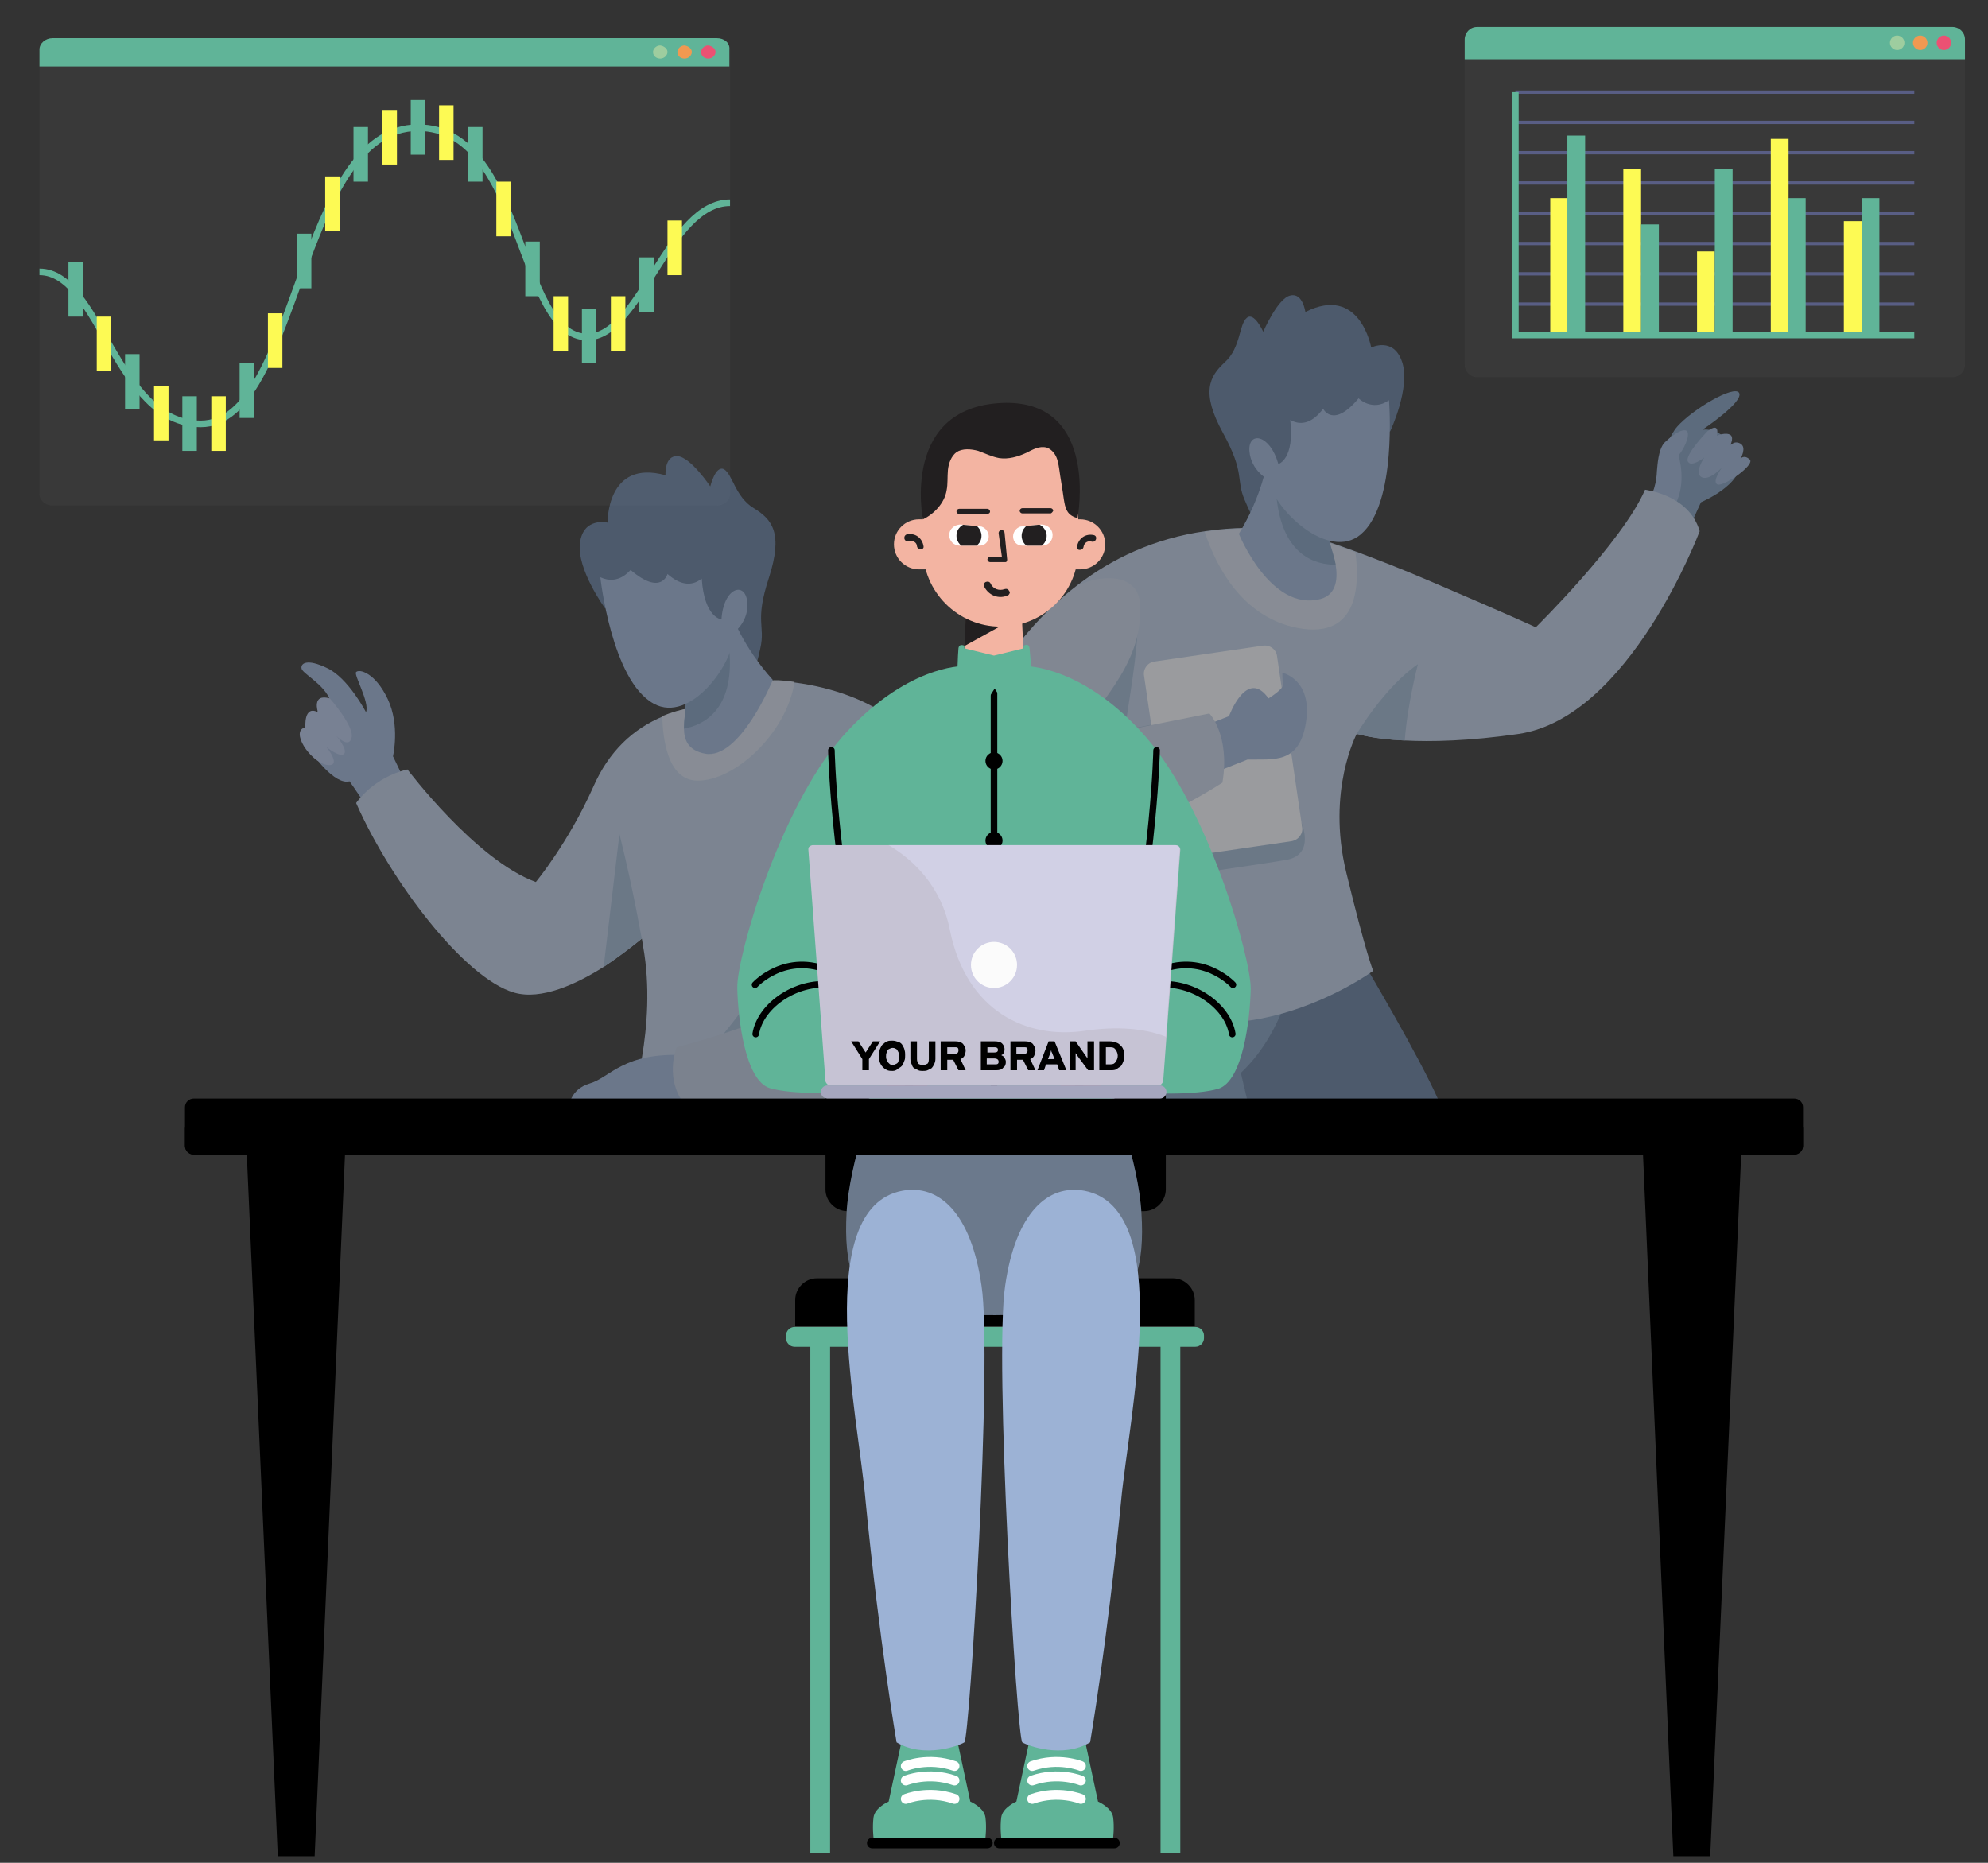 <?xml version="1.0" encoding="UTF-8"?> <!-- Generator: Adobe Illustrator 25.2.1, SVG Export Plug-In . SVG Version: 6.00 Build 0) --> <svg xmlns="http://www.w3.org/2000/svg" xmlns:xlink="http://www.w3.org/1999/xlink" version="1.1" id="Layer_1" x="0px" y="0px" viewBox="0 0 302 283" style="enable-background:new 0 0 302 283;" xml:space="preserve"><rect x="0" y="0" width="302" height="283" fill="#333333" stroke="none"/> <style type="text/css"> .st0{opacity:0.15;fill:#606060;} .st1{fill:#60B498;} .st2{fill:#EB5173;} .st3{fill:#F09951;} .st4{fill:#9ECD9F;} .st5{opacity:0.5;} .st6{fill:none;stroke:#7A84D2;stroke-width:0.5;stroke-miterlimit:10;} .st7{fill:#FDFA54;} .st8{fill:none;stroke:#60B498;stroke-miterlimit:10;} .st9{opacity:0.54;} .st10{fill:#9CB2D5;} .st11{fill:#B4C3E5;} .st12{fill:#BACAE2;} .st13{fill:#9CB3CE;} .st14{fill:#D0D9E8;} .st15{fill:#B8C5DB;} .st16{fill:#637C9D;} .st17{fill:#7F9CBC;} .st18{fill:#F2F4F9;} .st19{fill:#C3CFE3;} .st20{fill:#F3B4A2;} .st21{fill:#221F20;} .st22{fill:#FFFFFF;} .st23{clip-path:url(#SVGID_2_);} .st24{clip-path:url(#SVGID_4_);} .st25{fill:none;stroke:#000000;stroke-miterlimit:10;} .st26{fill:none;stroke:#8E94D4;stroke-width:5;stroke-linecap:round;stroke-linejoin:round;stroke-miterlimit:10;} .st27{fill:none;stroke:#60B498;stroke-width:3;stroke-miterlimit:10;} .st28{fill:#6B798C;} .st29{fill:none;stroke:#FFFFFF;stroke-width:1.5;stroke-linecap:round;stroke-linejoin:round;stroke-miterlimit:10;} .st30{fill:none;stroke:#000000;stroke-linecap:round;stroke-linejoin:round;stroke-miterlimit:10;} .st31{fill:none;stroke:#020202;stroke-linecap:round;stroke-linejoin:round;stroke-miterlimit:10;} .st32{fill:none;stroke:#536FAE;stroke-linecap:round;stroke-linejoin:round;stroke-miterlimit:10;} .st33{fill:#F5BF74;} .st34{fill:#D17671;} .st35{fill:none;stroke:#A25359;stroke-linecap:round;stroke-linejoin:round;stroke-miterlimit:10;} .st36{fill:#C6C3D4;} .st37{fill:#A5A6BE;} .st38{fill:#D1D0E5;} .st39{fill:#FBFBFB;} </style> <g> <g> <path class="st0" d="M298.5,55.4c0,1.1-0.9,1.9-1.9,1.9h-72.2c-1.1,0-1.9-0.9-1.9-1.9V6c0-1.1,0.9-1.9,1.9-1.9h72.2 c1.1,0,1.9,0.9,1.9,1.9V55.4z"></path> <path class="st1" d="M296.6,4.1h-72.2c-1.1,0-1.9,0.9-1.9,1.9v3h76V6C298.5,4.9,297.6,4.1,296.6,4.1z"></path> <g> <path class="st2" d="M296.4,6.5c0,0.6-0.5,1.1-1.1,1.1c-0.6,0-1.1-0.5-1.1-1.1c0-0.6,0.5-1.1,1.1-1.1 C295.9,5.4,296.4,5.9,296.4,6.5z"></path> <path class="st3" d="M292.8,6.5c0,0.6-0.5,1.1-1.1,1.1c-0.6,0-1.1-0.5-1.1-1.1c0-0.6,0.5-1.1,1.1-1.1 C292.3,5.4,292.8,5.9,292.8,6.5z"></path> <path class="st4" d="M289.3,6.5c0,0.6-0.5,1.1-1.1,1.1c-0.6,0-1.1-0.5-1.1-1.1c0-0.6,0.5-1.1,1.1-1.1 C288.8,5.4,289.3,5.9,289.3,6.5z"></path> </g> </g> <g> <g class="st5"> <g> <line class="st6" x1="230.2" y1="14" x2="290.8" y2="14"></line> <line class="st6" x1="230.2" y1="18.6" x2="290.8" y2="18.6"></line> <line class="st6" x1="230.2" y1="23.2" x2="290.8" y2="23.2"></line> <line class="st6" x1="230.2" y1="27.8" x2="290.8" y2="27.8"></line> <line class="st6" x1="230.2" y1="32.4" x2="290.8" y2="32.4"></line> <line class="st6" x1="230.2" y1="37" x2="290.8" y2="37"></line> <line class="st6" x1="230.2" y1="41.6" x2="290.8" y2="41.6"></line> <line class="st6" x1="230.2" y1="46.2" x2="290.8" y2="46.2"></line> </g> </g> <g> <g> <rect x="235.5" y="30.1" class="st7" width="2.7" height="20.7"></rect> <rect x="238.1" y="20.6" class="st1" width="2.7" height="30.2"></rect> </g> <g> <rect x="246.6" y="25.7" class="st7" width="2.7" height="25"></rect> <rect x="249.3" y="34.1" class="st1" width="2.7" height="16.7"></rect> </g> <g> <rect x="257.8" y="38.2" class="st7" width="2.7" height="12.5"></rect> <rect x="260.5" y="25.7" class="st1" width="2.7" height="25"></rect> </g> <g> <rect x="280.1" y="33.6" class="st7" width="2.7" height="17.1"></rect> <rect x="282.8" y="30.1" class="st1" width="2.7" height="20.7"></rect> </g> <g> <rect x="269" y="21.1" class="st7" width="2.7" height="29.7"></rect> <rect x="271.6" y="30.1" class="st1" width="2.7" height="20.7"></rect> </g> </g> <polyline class="st8" points="230.2,14 230.2,50.9 290.8,50.9 "></polyline> </g> </g> <g> <g> <path class="st0" d="M110.9,75.1c0,0.9-0.9,1.7-2,1.7H8c-1.1,0-2-0.8-2-1.7V7.5c0-0.9,0.9-1.7,2-1.7h100.9c1.1,0,2,0.8,2,1.7V75.1 z"></path> <path class="st1" d="M108.9,5.8H8c-1.1,0-2,0.8-2,1.7v2.6h104.8V7.5C110.9,6.5,110,5.8,108.9,5.8z"></path> <g> <path class="st2" d="M108.7,7.9c0,0.5-0.5,1-1.1,1c-0.6,0-1.1-0.4-1.1-1c0-0.5,0.5-1,1.1-1C108.2,7,108.7,7.4,108.7,7.9z"></path> <path class="st3" d="M105.1,7.9c0,0.5-0.5,1-1.1,1c-0.6,0-1.1-0.4-1.1-1c0-0.5,0.5-1,1.1-1C104.6,7,105.1,7.4,105.1,7.9z"></path> <path class="st4" d="M101.4,7.9c0,0.5-0.5,1-1.1,1c-0.6,0-1.1-0.4-1.1-1c0-0.5,0.5-1,1.1-1C100.9,7,101.4,7.4,101.4,7.9z"></path> </g> </g> <g> <path class="st8" d="M6,41.3c9.2,0,11.6,23.1,24.5,23.1c14.9,0,14.7-45,33-45c16.2,0,15.1,31.8,25.7,31.8 c8.1,0,12.3-20.4,21.7-20.4"></path> <rect x="62.4" y="15.2" class="st1" width="2.2" height="8.3"></rect> <rect x="71.1" y="19.3" class="st1" width="2.2" height="8.3"></rect> <rect x="66.7" y="16" class="st7" width="2.2" height="8.3"></rect> <rect x="75.4" y="27.6" class="st7" width="2.2" height="8.3"></rect> <rect x="84.1" y="45" class="st7" width="2.2" height="8.3"></rect> <rect x="92.8" y="45" class="st7" width="2.2" height="8.3"></rect> <rect x="101.4" y="33.5" class="st7" width="2.2" height="8.3"></rect> <rect x="88.4" y="46.9" class="st1" width="2.2" height="8.3"></rect> <rect x="97.1" y="39.1" class="st1" width="2.2" height="8.3"></rect> <rect x="49.4" y="26.8" class="st7" width="2.2" height="8.3"></rect> <rect x="40.7" y="47.6" class="st7" width="2.2" height="8.3"></rect> <rect x="79.8" y="36.7" class="st1" width="2.2" height="8.3"></rect> <rect x="53.7" y="19.3" class="st1" width="2.2" height="8.3"></rect> <rect x="45.1" y="35.5" class="st1" width="2.2" height="8.3"></rect> <rect x="36.4" y="55.2" class="st1" width="2.2" height="8.3"></rect> <rect x="14.7" y="48.1" class="st7" width="2.2" height="8.3"></rect> <rect x="27.7" y="60.2" class="st1" width="2.2" height="8.3"></rect> <rect x="32.1" y="60.2" class="st7" width="2.2" height="8.3"></rect> <rect x="19" y="53.8" class="st1" width="2.2" height="8.3"></rect> <rect x="23.4" y="58.6" class="st7" width="2.2" height="8.3"></rect> <rect x="10.4" y="39.8" class="st1" width="2.2" height="8.3"></rect> <rect x="58.1" y="16.7" class="st7" width="2.2" height="8.3"></rect> </g> </g> <g> <g class="st9"> <g> <g> <path class="st10" d="M61,117.6l-5.1,5.2l-2.1-3.1l-0.7-1c-2.2,0.6-5.6-3.8-6.9-6.2c-1.3-2.4,4-6,4-6c-0.9-2.6-4.4-4.2-4.4-5 c-0.1-0.7,0.8-1.5,3.9,0c3.2,1.5,5.9,6.7,5.9,6.7c0.6-1.5-1.9-5.7-1.5-6.1c0.5-0.5,2.9,0.1,4.8,4.1c1.9,4,0.8,8.7,0.8,8.7l0,0 L61,117.6z"></path> <path class="st11" d="M50.1,106.1c0,0,3.8,4.3,3.3,6c-0.4,1.7-2.3-0.3-2.3-0.3s1.7,2,1.2,2.7c-0.6,0.7-2.7-1-2.7-1 s2.5,3.1,0,2.7c-2.5-0.5-5.6-5.2-3.2-5.7c0,0-0.3-3.4,1.9-2.3C48.3,108.2,47.3,105.3,50.1,106.1z"></path> </g> <path class="st12" d="M95.7,168.3c0,0,4.2-12.3,2-24.5c0,0,0,0,0-0.1c0,0,0-0.1,0-0.1c-0.1-0.3-0.1-0.6-0.2-1 c0,0-2.5,2.1-5.8,4.3c-4.1,2.6-9.5,5.1-13.6,3.9c-7.6-2.2-18.8-17-24-28.8c0,0,2.6-3.9,7.8-5.1c0,0,10.4,13.8,19.5,17.1 c0,0,4.9-5.9,8.7-14.4c2.4-5.5,6.1-8.9,10.7-10.8c2.6-1.1,5.5-1.6,8.7-1.7l8-3.7c0,0,1.3,0,3.3,0.3c3.8,0.5,10,1.9,15,5.7 c7.8,5.9,18.9,59,18.9,59H95.7z"></path> <path class="st13" d="M97.7,143.7c-0.1-0.4-0.1-0.7-0.2-1.1c0,0-2.5,2.1-5.8,4.3l2.4-20.2C96.4,135.9,97.5,142.9,97.7,143.7z"></path> <path class="st14" d="M120.7,103.6c-1.2,7.8-9.1,15.1-14.8,15c-4.6-0.1-5.2-6.6-5.3-9.8c2.6-1.1,5.5-1.6,8.7-1.7l8-3.7 C117.4,103.3,118.7,103.3,120.7,103.6z"></path> <path class="st13" d="M107.1,160.3c0,0,18-18.8,18.8-38.5l5.3,16.6l-2,17.3L107.1,160.3z"></path> <path class="st10" d="M106.6,168.3H86.4c0,0,0.1-2.8,3.2-3.7c3.1-0.9,5.1-4.8,14.5-4.3L106.6,168.3z"></path> <path class="st15" d="M127.3,149.7c0,0-9.5,5.5-24.5,9.4c0,0-2.1,5,1.6,9.2h29L127.3,149.7z"></path> </g> <g> <path class="st16" d="M91.9,92.4c0,0-4.3-5.9-3.8-9.9c0.5-4,4.2-3.1,4.2-3.1s-0.2-9.7,8.8-7.2c0,0-0.2-3,1.8-2.9 c2,0.1,5,4.6,5,4.6s0.8-3.3,2.1-2.6c1.3,0.8,1.7,4.2,4.5,5.9c2.8,1.7,4.5,3.8,2.3,10.6c-2.2,6.7-0.5,7.2-1.3,10.7 c-0.7,3.3-1.3,5.3-3.4,5.5c-2,0.2-9.9-8.1-9.9-8.1L91.9,92.4z"></path> <path class="st10" d="M117.4,103.3c0,0-5,12.2-10.3,11.2c-2.6-0.5-3.2-2.1-3.2-3.9c0-2.4,0.9-5.2-0.5-6.4l6.3-9l1.4-2 C111.1,93.3,112.8,98.2,117.4,103.3z"></path> <path class="st17" d="M103.9,110.7c0-2.4,0.9-5.2-0.5-6.4l6.3-9c0.5,0.6,0.9,1.7,1.1,3.5C111.6,108,106.7,110.2,103.9,110.7z"></path> <path class="st10" d="M91.2,87.7c0,0,1.7,15.7,8.1,19.2c5.6,3.1,12.3-6.2,12.2-10.8c0,0,2.4-1.8,2-4.8c-0.4-3-3.6-2-3.9,2.8 c0,0-2.6-0.2-3-6.2c-1.6,1.3-3.4,0.9-5.2-0.7c0,0-0.9,3.4-5.6-0.6C95.7,86.6,94,89,91.2,87.7z"></path> </g> </g> <g class="st9"> <g> <path class="st16" d="M207.4,146.7c0,0,8.2,13.8,11.1,20.4h-29.1c0,0-1.7-8-4.6-15.8L207.4,146.7z"></path> <path class="st17" d="M196.1,149.8c-1.6,5.3-4,9.8-7.6,13.2l1,4.2l-35.2-0.4l3.9-24.1L196.1,149.8z"></path> </g> <g> <path class="st17" d="M251.3,74.7c0,0,1.2-7.3,3.5-9.9c2.3-2.6,8.7-6.4,9.4-5.1c0.7,1.4-5.6,5.6-5.6,5.6s2.9-0.7,5.3,3.5 s-5.5,7.5-5.5,7.5l-1.6,3.5l-6.3-4L251.3,74.7z"></path> <path class="st10" d="M259.4,65.5c0,0-3.5,3.6-3,4.6c0.5,1,2.5-0.6,2.5-0.6s-1.6,2.4-0.4,3c1.2,0.6,3.1-1.5,3.1-1.5 s-1.6,2.2-0.7,2.6c0.9,0.4,5.8-3,4.9-3.8c-0.9-0.8-1.4-0.1-1.4-0.1s1-1.7,0-2.3c-1.1-0.6-1.7,0.5-1.7,0.5s0.8-1.3,0.2-1.8 c-0.7-0.5-2.1,0.1-2.1,0.1S261.4,64,259.4,65.5z"></path> <path class="st10" d="M256.1,65.4c-1.1-0.3-3.3,1.9-3.3,1.9c-0.9,1.1-1,3.3-1.1,4.3c-0.1,2.8-1.2,4.3-1.2,4.3l3.2,2 c2.5-3.2,1.7-7.2,1.3-8.7C256.3,67.5,256.8,65.6,256.1,65.4z"></path> </g> <g> <path class="st12" d="M258.2,80.7c0,0-10.6,28.3-27.5,30.8c-7.6,1.1-13.3,1.2-17.3,1c-4.8-0.2-7.1-1-7.3-1c0,0,0,0,0,0 s-4.6,8.6-1.6,21c3,12.4,4.1,15,4.1,15s-22.8,16.7-41.3,1.5l-16.7-26l-5.2-8.1c0,0,4.8-15.8,18.4-26.1l0,0 c5.1-3.9,11.5-7,19.3-8.1c4-0.6,8.4-0.7,13.2-0.1c0,0,3.7,1,9.7,3.2c3.2,1.2,7.1,2.7,11.5,4.6c12.4,5.3,15.8,6.9,15.8,6.9 s13.2-13,16.6-20.9C249.8,74.4,256.6,75.1,258.2,80.7z"></path> <path class="st13" d="M172.9,93.6c-0.1,6.3-1.4,12.5-2,17.3l10.5-2.1l16.3,16.2c0,0,2.1,4.7-2.1,5.6c-3.3,0.6-18.7,2.8-18.7,2.8 c-3.6,4.8-5.2,12.2-6.9,19.4l-15.7-27.2L172.9,93.6z"></path> <path class="st14" d="M196.2,95.2c-7.3-1.9-11.2-8.4-13.2-14.4c4-0.6,8.4-0.7,13.2-0.1c0,0,3.7,1,9.7,3.2 C206.6,89.1,206.3,97.7,196.2,95.2z"></path> <path class="st13" d="M215.4,100.9c0,0-1.6,6.1-2,11.6c-4.8-0.2-7.1-1-7.3-1c0,0,0,0,0,0S210.3,104.4,215.4,100.9z"></path> </g> <g> <path class="st18" d="M196.2,127.8l-16.4,2.4c-1.1,0.2-2.1-0.6-2.2-1.6l-3.8-25.9c-0.2-1.1,0.6-2.1,1.6-2.2l16.4-2.4 c1.1-0.2,2.1,0.6,2.2,1.6l3.8,25.9C198,126.6,197.3,127.6,196.2,127.8z"></path> <path class="st10" d="M183.9,109.9l2.8-1.1c0,0,2.7-7.4,6-2.7c0,0,2.3-1.4,2.2-2.1c-0.1-0.7-0.1-1.8-0.1-1.8s4.6,1,3.6,7.5 c-1,6.5-5,5.6-8.9,5.7l-4.8,1.9L183.9,109.9z"></path> <path class="st19" d="M185.7,118.9c0,0-21.8,14.4-31.2,7.5c-1.4-1.1-2.7-2.2-3.9-3.3l-5.2-8.1c0,0,4.8-15.8,18.4-26.1l0,0 c4.5-2,9.2-1.3,9.4,2.9c0.6,9.9-7.9,16-9,20.5l19.5-3.9C183.7,108.3,186.9,111.7,185.7,118.9z"></path> </g> <g> <path class="st16" d="M211.2,65.5c0,0,3.1-6.6,1.8-10.5s-4.7-2.2-4.7-2.2s-1.7-9.6-10-5.4c0,0-0.4-3-2.3-2.5 c-1.9,0.4-4.1,5.5-4.1,5.5s-1.4-3.1-2.5-2.1c-1.2,1-0.9,4.5-3.3,6.7c-2.4,2.2-3.7,4.6-0.3,10.8c3.4,6.2,1.9,7,3.3,10.2 c1.3,3.1,2.3,4.9,4.3,4.7s8.2-9.8,8.2-9.8L211.2,65.5z"></path> <path class="st10" d="M188.2,81.1c0,0,4.8,11.9,12.4,9.9c2.6-0.7,2.6-3.4,2.3-5.2c-0.4-2.4-1.9-5-0.7-6.4l-7.9-7.6l-1.7-1.7 C192.5,70,191.8,75.2,188.2,81.1z"></path> <path class="st17" d="M202.9,85.8c-0.4-2.4-1.9-5-0.7-6.4l-7.9-7.6c-0.4,0.7-0.6,1.9-0.4,3.6C194.8,84.6,200,85.8,202.9,85.8z"></path> <path class="st10" d="M211,60.8c0,0,1.3,15.7-4.3,20.4c-4.9,4.1-13.2-3.8-14-8.3c0,0-2.7-1.4-2.9-4.4c-0.2-3,3.1-2.6,4.4,2 c0,0,2.5-0.7,1.8-6.7c1.8,1,3.5,0.3,5-1.7c0,0,1.5,3.1,5.4-1.6C206.3,60.5,208.5,62.6,211,60.8z"></path> </g> </g> <g> <g> <g> <path class="st20" d="M151,108.7c-2.7,0-4.8-4.3-4.5-9.2l0.6-12.9c0-4,1.8-7.3,3.9-7.3c2.2,0,3.9,3.3,3.9,7.3l0.6,12.9 C155.7,104.5,153.7,108.7,151,108.7L151,108.7z"></path> </g> </g> <g> <g> <g> <path class="st21" d="M146.6,98.1l0.2-11.9c0-4,3.9-6.9,7.9-6.9c4,0,7.3,3.3,7.3,7.3l-0.2,3.1L146.6,98.1z"></path> </g> </g> </g> <g> <g> <path class="st20" d="M139.6,86.5h3.8v-7.6h-3.8c-2.1,0-3.8,1.7-3.8,3.8l0,0C135.8,84.8,137.5,86.5,139.6,86.5z"></path> </g> </g> <g> <g> <path class="st20" d="M152,95.2c-6.5,0-11.8-5.3-11.8-11.8V74c0-6.5,5.3-11.8,11.8-11.8c6.5,0,11.8,5.3,11.8,11.8v9.5 C163.8,90,158.5,95.2,152,95.2z"></path> </g> </g> <g> <g> <path class="st20" d="M164.1,86.5h-3.8v-7.6h3.8c2.1,0,3.8,1.7,3.8,3.8l0,0C167.9,84.8,166.2,86.5,164.1,86.5z"></path> </g> </g> <g> <g> <g> <path class="st21" d="M138,82.2c0.6-0.2,1.3,0.2,1.3,0.8c0.1,0.6,1.1,0.6,1,0c-0.2-1.3-1.3-2.1-2.6-1.8 C137.1,81.5,137.4,82.4,138,82.2L138,82.2z"></path> </g> </g> </g> <g> <g> <g> <path class="st21" d="M166.2,81.3c-1.3-0.3-2.4,0.5-2.6,1.8c-0.1,0.6,0.9,0.6,1,0c0.1-0.7,0.7-1,1.3-0.8 C166.5,82.4,166.8,81.5,166.2,81.3L166.2,81.3z"></path> </g> </g> </g> <g> <g> <g> <path class="st21" d="M152.7,85.4C152.7,85.4,152.6,85.4,152.7,85.4l-2.3,0c-0.2,0-0.4-0.2-0.4-0.4c0-0.2,0.2-0.4,0.4-0.4 l1.8,0l-0.5-3.6c0-0.2,0.1-0.4,0.4-0.5c0.2,0,0.4,0.1,0.5,0.4L153,85c0,0.1,0,0.2-0.1,0.3C152.9,85.4,152.8,85.4,152.7,85.4z"></path> </g> </g> <g> <g> <path class="st21" d="M153.2,90.4C153.2,90.4,153.2,90.4,153.2,90.4c-1.4,0.7-3,0.1-3.7-1.3c-0.1-0.3,0-0.6,0.3-0.7 c0.3-0.1,0.6,0,0.7,0.3c0.4,0.8,1.3,1.1,2.1,0.8c0.3-0.1,0.6,0,0.7,0.3C153.5,89.9,153.4,90.2,153.2,90.4z"></path> </g> </g> <g> <g> <path class="st21" d="M150,78.1C150,78.1,150,78.1,150,78.1l-4.3,0c-0.2,0-0.4-0.2-0.4-0.4c0-0.2,0.2-0.4,0.4-0.4l4.3,0 c0.2,0,0.4,0.2,0.4,0.4C150.4,77.9,150.3,78,150,78.1z"></path> </g> </g> <g> <g> <path class="st21" d="M159.6,78C159.5,78,159.5,78,159.6,78l-4.3,0c-0.2,0-0.4-0.2-0.4-0.4c0-0.2,0.2-0.4,0.4-0.4h4.3 c0.2,0,0.4,0.2,0.4,0.4C159.9,77.8,159.7,78,159.6,78z"></path> </g> </g> <g> <g> <g> <path class="st22" d="M153.9,81.5L153.9,81.5c0,0.8,0.6,1.4,1.4,1.4l3,0c0.9,0,1.6-0.7,1.6-1.6l0,0c0-1-0.9-1.7-1.9-1.6 l-3,0.3C154.4,80.2,153.9,80.8,153.9,81.5z"></path> </g> </g> <g> <defs> <path id="SVGID_1_" d="M153.9,81.5L153.9,81.5c0,0.8,0.6,1.4,1.4,1.4l3,0c0.9,0,1.6-0.7,1.6-1.6l0,0c0-1-0.9-1.7-1.9-1.6 l-3,0.3C154.4,80.2,153.9,80.8,153.9,81.5z"></path> </defs> <clipPath id="SVGID_2_"> <use xlink:href="#SVGID_1_" style="overflow:visible;"></use> </clipPath> <g class="st23"> <g> <path class="st21" d="M159,81.4c0,1-0.8,1.9-1.9,1.9c-1,0-1.9-0.8-1.9-1.9c0-1,0.8-1.9,1.9-1.9C158.1,79.5,159,80.4,159,81.4 z"></path> </g> </g> </g> </g> <g> <g> <g> <path class="st22" d="M150.2,81.5L150.2,81.5c0,0.8-0.6,1.4-1.4,1.4h-3c-0.9,0-1.6-0.7-1.6-1.6l0,0c0-1,0.9-1.7,1.9-1.6l3,0.3 C149.7,80.2,150.2,80.8,150.2,81.5z"></path> </g> </g> <g> <defs> <path id="SVGID_3_" d="M150.2,81.5L150.2,81.5c0,0.8-0.6,1.4-1.4,1.4h-3c-0.9,0-1.6-0.7-1.6-1.6l0,0c0-1,0.9-1.7,1.9-1.6 l3,0.3C149.7,80.2,150.2,80.8,150.2,81.5z"></path> </defs> <clipPath id="SVGID_4_"> <use xlink:href="#SVGID_3_" style="overflow:visible;"></use> </clipPath> <g class="st24"> <g> <path class="st21" d="M145.3,81.4c0,1,0.8,1.9,1.9,1.9c1,0,1.9-0.8,1.9-1.9c0-1-0.8-1.9-1.9-1.9 C146.2,79.5,145.3,80.3,145.3,81.4z"></path> </g> </g> </g> </g> </g> <g> <path class="st21" d="M140.2,78.9c1.7-0.8,3.3-2.5,3.6-4.4c0.2-1,0.1-2,0.2-3.1c0.1-1,0.5-2.1,1.3-2.7c0.9-0.6,2.2-0.5,3.3-0.2 c1.1,0.4,2.1,0.9,3.2,1.1c1.4,0.2,2.8-0.2,4.1-0.8c1-0.5,2-1.1,3.1-0.8c0.6,0.2,1.1,0.7,1.4,1.3c0.3,0.6,0.4,1.3,0.5,1.9 c0.2,1.5,0.5,3.1,0.7,4.6c0.1,0.6,0.2,1.3,0.5,1.8c0.3,0.6,1,1,1.6,1.1c0,0,3.3-17.5-10.8-17.5C136.7,61.4,140.2,78.9,140.2,78.9 z"></path> </g> </g> <path class="st25" d="M132.7,104.7"></path> <g> <g> <g> <g> <line class="st26" x1="134" y1="181.2" x2="134" y2="197.9"></line> <line class="st26" x1="168.3" y1="181.2" x2="168.3" y2="197.9"></line> </g> </g> <path d="M177.1,180.7c0,1.8-1.5,3.3-3.3,3.3h-45.1c-1.8,0-3.3-1.5-3.3-3.3v-36.1c0-1.8,1.5-3.3,3.3-3.3h45.1 c1.8,0,3.3,1.5,3.3,3.3V180.7z"></path> </g> <g> <path d="M120.8,201.5v-4c0-1.8,1.5-3.3,3.3-3.3h54.1c1.8,0,3.3,1.5,3.3,3.3v4H120.8z"></path> <path class="st1" d="M182.9,203.3c0,0.7-0.6,1.3-1.3,1.3h-60.9c-0.7,0-1.3-0.6-1.3-1.3v-0.4c0-0.7,0.6-1.3,1.3-1.3h60.9 c0.7,0,1.3,0.6,1.3,1.3V203.3z"></path> <g> <g> <line class="st27" x1="124.6" y1="203.1" x2="124.6" y2="281.5"></line> <line class="st27" x1="177.8" y1="203.1" x2="177.8" y2="281.5"></line> </g> </g> </g> </g> <g> <path class="st28" d="M173.4,184.3c-0.4-7.7-4.6-18.8-4.6-18.8h-17.7h-0.2h-17.7c0,0-4.2,11-4.6,18.8c-0.4,7.7,0.9,13.8,7.1,14.7 c5.7,0.8,14,0.8,15.3,0.8v0c0,0,0,0,0.1,0c0.1,0,0.1,0,0.1,0v0c1.3,0,9.6-0.1,15.3-0.8C172.5,198.2,173.9,192.1,173.4,184.3z"></path> <g> <g> <g> <path class="st1" d="M149.7,276.1c-0.2-1.5-2.3-2.4-2.3-2.4l-2.2-10.3h-4h-4l-2.2,10.3c0,0-2.1,0.9-2.3,2.4 c-0.2,1.5,0,3.1,0,3.1h8.5h8.5C149.7,279.2,149.9,277.6,149.7,276.1z"></path> <g> <path class="st29" d="M137.6,273.3c0,0,3.4-1.4,7.4,0"></path> <path class="st29" d="M137.6,270.5c0,0,3.4-1.4,7.4,0"></path> <path class="st29" d="M137.6,268.3c0,0,3.4-1.4,7.4,0"></path> </g> <path d="M150.8,280c0,0.5-0.4,0.8-0.8,0.8h-17.5c-0.5,0-0.8-0.4-0.8-0.8l0,0c0-0.5,0.4-0.8,0.8-0.8H150 C150.4,279.2,150.8,279.5,150.8,280L150.8,280z"></path> </g> <path class="st10" d="M137.1,180.9c5.5-1,10.4,3.3,12,14.4c1.7,11.1-1.8,68.9-2.6,69.4c-0.8,0.5-6.1,2.5-10.3,0 c0,0-2.6-15.1-4.7-36.6C130.4,215.2,123.2,183.5,137.1,180.9z"></path> </g> <g> <g> <path class="st1" d="M152.1,276.1c0.2-1.5,2.3-2.4,2.3-2.4l2.2-10.3h4h4l2.2,10.3c0,0,2.1,0.9,2.3,2.4c0.2,1.5,0,3.1,0,3.1 h-8.5h-8.5C152.1,279.2,151.9,277.6,152.1,276.1z"></path> <g> <path class="st29" d="M164.2,273.3c0,0-3.4-1.4-7.4,0"></path> <path class="st29" d="M164.2,270.5c0,0-3.4-1.4-7.4,0"></path> <path class="st29" d="M164.2,268.3c0,0-3.4-1.4-7.4,0"></path> </g> <path d="M151,280c0,0.5,0.4,0.8,0.8,0.8h17.5c0.5,0,0.8-0.4,0.8-0.8l0,0c0-0.5-0.4-0.8-0.8-0.8h-17.5 C151.4,279.2,151,279.5,151,280L151,280z"></path> </g> <path class="st10" d="M164.7,180.9c-5.5-1-10.4,3.3-12,14.4c-1.7,11.1,1.8,68.9,2.6,69.4c0.8,0.5,6.1,2.5,10.3,0 c0,0,2.6-15.1,4.7-36.6C171.5,215.2,178.6,183.5,164.7,180.9z"></path> </g> </g> </g> <g> <g> <path class="st1" d="M174.1,112c-9.5-10.9-18.3-10.8-18.3-10.8l-4.7-0.5v0l-0.1,0l-0.1,0v0l-4.7,0.5c0,0-8.7-0.1-18.3,10.8 c-9.5,10.9-16,33.4-15.9,38.1s1.2,14,4.9,15.2c3.3,1,10.7,0.9,14.2,0.3c0,0,0,0,0,0s0.2,1.5,2.1,1.6c1.9,0.1,33,0,34.6,0 c1.5,0,2.9-1.6,2.9-1.6l0,0c3.4,0.7,11.1,0.8,14.4-0.2c3.7-1.2,4.8-10.5,4.9-15.2C190,145.4,183.6,122.9,174.1,112z"></path> <g> <path class="st30" d="M135.4,161c0.6-5.5-3.2-10.3-8.6-11.3c-5.4-1-11.3,2.9-12,7.4"></path> <path class="st30" d="M114.7,149.6c0,0,4.7-5.1,11.5-2"></path> <path class="st31" d="M126.3,114c0,0,0.3,16.1,4.9,37.5"></path> <path class="st30" d="M166.6,161c-0.6-5.5,3.2-10.3,8.6-11.3c5.4-1,11.3,2.9,12,7.4"></path> <path class="st30" d="M187.3,149.6c0,0-4.7-5.1-11.5-2"></path> <path class="st31" d="M175.7,114c0,0-0.3,16.1-4.9,37.5"></path> <path class="st32" d="M140.7,135.9c0,0,9.8-4.7,21.2-4.3"></path> <path class="st32" d="M149.6,134.6c0,0,6.7-0.2,13.1,2.7"></path> <line class="st31" x1="151" y1="104.7" x2="151" y2="165.5"></line> </g> <g> <circle cx="151" cy="115.6" r="1.3"></circle> <circle class="st33" cx="151" cy="154.4" r="1.3"></circle> <circle cx="151" cy="127.7" r="1.3"></circle> <circle class="st33" cx="151" cy="141.2" r="1.3"></circle> </g> </g> <g> <path class="st34" d="M127.1,163.1c-1.1-1.4,5-6.6,8-7.3c3-0.7,8.5,3.5,9.8,5.4c1.3,1.8-2.6,1-2.6,1s0.9,1.7,0.3,2.2 c-0.6,0.5-2.6-0.9-2.6-0.9s1.5,1.7,0.7,2.3c-0.7,0.6-2.6-0.9-2.6-0.9s0.8,1.8,0.1,1.9c-0.7,0.1-4.9-3.1-5.9-2.9 C131.3,164.2,128.7,165.2,127.1,163.1z"></path> <g> <path class="st35" d="M136.6,157.7c0,0,3.2,1.7,5.8,4.5"></path> <path class="st35" d="M135.1,160c0,0,2.7,1.8,4.9,3.6"></path> <path class="st35" d="M134.2,162.2c0,0,2.6,1.3,4,2.8"></path> </g> </g> <g> <path class="st34" d="M174.9,163.1c1.1-1.4-5-6.6-8-7.3c-3-0.7-8.5,3.5-9.8,5.4c-1.3,1.8,2.6,1,2.6,1s-0.9,1.7-0.3,2.2 c0.6,0.5,2.6-0.9,2.6-0.9s-1.5,1.7-0.7,2.3c0.7,0.6,2.6-0.9,2.6-0.9s-0.8,1.8-0.1,1.9c0.7,0.1,4.9-3.1,5.9-2.9 C170.7,164.2,173.3,165.2,174.9,163.1z"></path> <g> <path class="st35" d="M165.4,157.7c0,0-3.2,1.7-5.8,4.5"></path> <path class="st35" d="M166.9,160c0,0-2.7,1.8-4.9,3.6"></path> <path class="st35" d="M167.8,162.2c0,0-2.6,1.3-4,2.8"></path> </g> </g> </g> <path class="st1" d="M156.4,98.5c-0.1-0.9-0.9-0.4-0.9-0.4v0.4c-2.9,0.7-4.5,1.1-4.5,1.1s-1.6-0.4-4.5-1.1v-0.4 c0,0-0.8-0.4-0.9,0.4c-0.1,0.9-0.2,4.7-0.2,4.7s0.9,3.2,3.3,5.2l2.4-3.8l2.4,3.8c2.4-2,3.3-5.2,3.3-5.2S156.5,99.4,156.4,98.5z"></path> <g> <g> <g> <polygon points="47.8,282 42.2,282 37.4,173.3 52.5,173.3 "></polygon> <polygon points="259.8,282 254.2,282 249.5,173.3 264.6,173.3 "></polygon> </g> </g> <g> <path d="M273.9,174.1c0,0.7-0.6,1.3-1.3,1.3H29.4c-0.7,0-1.3-0.6-1.3-1.3v-5.9c0-0.7,0.6-1.3,1.3-1.3h243.2 c0.7,0,1.3,0.6,1.3,1.3V174.1z"></path> <path d="M28.1,171.2v2.9c0,0.7,0.6,1.3,1.3,1.3h243.2c0.7,0,1.3-0.6,1.3-1.3v-2.9H28.1z"></path> </g> </g> <path class="st25" d="M132,165.5"></path> <g> <g> <g> <path class="st36" d="M175.9,164.9h-49.8c-0.3,0-0.6-0.3-0.7-0.6l-2.6-35.2c0-0.2,0-0.4,0.2-0.5c0.1-0.1,0.3-0.2,0.5-0.2h55.1 c0.2,0,0.4,0.1,0.5,0.2c0.1,0.1,0.2,0.3,0.2,0.5l-2.6,35.2C176.5,164.7,176.3,164.9,175.9,164.9z"></path> </g> </g> <path class="st37" d="M177.2,165.9c0,0.5-0.4,1-1,1h-50.5c-0.5,0-1-0.4-1-1l0,0c0-0.5,0.4-1,1-1h50.5 C176.8,164.9,177.2,165.4,177.2,165.9L177.2,165.9z"></path> <path class="st38" d="M179.2,129.1c0-0.2,0-0.4-0.2-0.5c-0.1-0.1-0.3-0.2-0.5-0.2H135c3.7,2.2,8,6.2,9.3,12.9 c2.5,12.4,11.7,16.6,20.5,15.3c4.8-0.7,9-0.4,12.3,0.9L179.2,129.1z"></path> <circle class="st39" cx="151" cy="146.6" r="3.5"></circle> </g> <g> <path d="M131,162.6v-1.7l-1.7-2.7h1.1l1.1,1.7l1.1-1.7h1.1l-1.7,2.7v1.7H131z"></path> <path d="M135.6,162.7c-0.3,0-0.5,0-0.8-0.1c-0.2-0.1-0.4-0.2-0.6-0.4c-0.1-0.1-0.3-0.3-0.4-0.5c-0.1-0.2-0.2-0.4-0.2-0.6 c0-0.2-0.1-0.4-0.1-0.7c0-0.2,0-0.4,0.1-0.7c0-0.2,0.1-0.4,0.2-0.6c0.1-0.2,0.2-0.4,0.4-0.5c0.1-0.1,0.3-0.3,0.6-0.4 c0.2-0.1,0.5-0.1,0.8-0.1c0.3,0,0.6,0.1,0.9,0.2c0.3,0.1,0.5,0.3,0.6,0.5c0.1,0.2,0.3,0.5,0.3,0.7c0.1,0.3,0.1,0.5,0.1,0.8 s0,0.6-0.1,0.8c-0.1,0.3-0.2,0.5-0.3,0.7c-0.1,0.2-0.4,0.4-0.6,0.5C136.2,162.6,135.9,162.7,135.6,162.7z M135.6,161.8 c0.2,0,0.4-0.1,0.6-0.2c0.2-0.1,0.3-0.3,0.3-0.5c0.1-0.2,0.1-0.4,0.1-0.6c0-0.2,0-0.4-0.1-0.6c-0.1-0.2-0.2-0.4-0.3-0.5 c-0.2-0.1-0.3-0.2-0.6-0.2c-0.2,0-0.4,0.1-0.6,0.2c-0.2,0.1-0.3,0.3-0.3,0.5c-0.1,0.2-0.1,0.4-0.1,0.6c0,0.2,0,0.3,0.1,0.5 c0,0.2,0.1,0.3,0.2,0.4c0.1,0.1,0.2,0.2,0.3,0.3C135.3,161.7,135.4,161.8,135.6,161.8z"></path> <path d="M140.2,162.7c-0.2,0-0.5,0-0.7-0.1c-0.2-0.1-0.4-0.2-0.6-0.3c-0.2-0.1-0.3-0.3-0.4-0.6c-0.1-0.2-0.2-0.5-0.2-0.8v-2.7h1 v2.7c0,0.3,0.1,0.5,0.2,0.7c0.1,0.1,0.4,0.2,0.7,0.2c0.3,0,0.5-0.1,0.7-0.2c0.1-0.1,0.2-0.3,0.2-0.7v-2.7h1v2.7 c0,0.3-0.1,0.6-0.2,0.8c-0.1,0.2-0.2,0.4-0.4,0.6c-0.2,0.1-0.4,0.2-0.6,0.3S140.4,162.7,140.2,162.7z"></path> <path d="M142.9,162.6v-4.4h2.2c0.5,0,0.9,0.1,1.2,0.4c0.2,0.3,0.4,0.6,0.4,1c0,0.3-0.1,0.5-0.2,0.8c-0.1,0.2-0.3,0.4-0.6,0.5 l0.8,1.7h-1.1l-0.8-1.6h-0.9v1.6H142.9z M143.9,160.1h1.2c0.3,0,0.5-0.2,0.5-0.5c0-0.1,0-0.3-0.1-0.4s-0.2-0.1-0.4-0.1h-1.2V160.1 z"></path> <path d="M149,158.2h2.1c0.5,0,0.9,0.1,1.1,0.3c0.2,0.2,0.4,0.5,0.4,0.9c0,0.5-0.2,0.8-0.5,0.9c0.2,0.1,0.4,0.2,0.5,0.4 c0.1,0.2,0.2,0.4,0.2,0.6c0,0.4-0.1,0.7-0.4,0.9c-0.2,0.3-0.6,0.4-1.1,0.4H149V158.2z M151,159.9c0.4,0,0.6-0.1,0.6-0.4 c0-0.3-0.2-0.4-0.5-0.4h-1.1v0.8H151z M151.2,161.7c0.2,0,0.3,0,0.4-0.1c0.1-0.1,0.1-0.2,0.1-0.3c0-0.3-0.2-0.5-0.7-0.5h-1.1v0.9 H151.2z"></path> <path d="M153.5,162.6v-4.4h2.2c0.5,0,0.9,0.1,1.2,0.4c0.2,0.3,0.4,0.6,0.4,1c0,0.3-0.1,0.5-0.2,0.8c-0.1,0.2-0.3,0.4-0.6,0.5 l0.8,1.7h-1.1l-0.8-1.6h-0.9v1.6H153.5z M154.4,160.1h1.2c0.3,0,0.5-0.2,0.5-0.5c0-0.1,0-0.3-0.1-0.4c-0.1-0.1-0.2-0.1-0.4-0.1 h-1.2V160.1z"></path> <path d="M160.9,162.6l-0.3-0.9h-1.7l-0.3,0.9h-1l1.7-4.4h0.9l1.8,4.4H160.9z M160.2,160.9l-0.4-1c-0.1-0.1-0.1-0.3-0.1-0.4 c0,0.1-0.1,0.2-0.1,0.4l-0.4,1H160.2z"></path> <path d="M166.1,162.6h-0.8l-1.7-2.3c0-0.1-0.1-0.2-0.2-0.3c0,0.1,0,0.2,0,0.3v2.3h-0.9v-4.4h0.9l1.6,2.3c0.1,0.1,0.1,0.2,0.2,0.3 c0-0.1,0-0.2,0-0.3v-2.3h1V162.6z"></path> <path d="M167,158.2h1.6c0.4,0,0.7,0.1,1,0.2c0.3,0.1,0.5,0.3,0.7,0.5c0.2,0.2,0.3,0.4,0.4,0.7c0.1,0.3,0.1,0.5,0.1,0.8 c0,0.2,0,0.4-0.1,0.6c0,0.2-0.1,0.4-0.2,0.6c-0.1,0.2-0.2,0.4-0.4,0.5c-0.2,0.1-0.4,0.3-0.6,0.4c-0.3,0.1-0.5,0.1-0.8,0.1H167 V158.2z M168.7,161.7c0.4,0,0.6-0.1,0.8-0.4c0.2-0.3,0.3-0.6,0.3-0.9c0-0.3-0.1-0.6-0.3-0.9c-0.2-0.3-0.4-0.4-0.8-0.4H168v2.6 H168.7z"></path> </g> </g> </svg> 